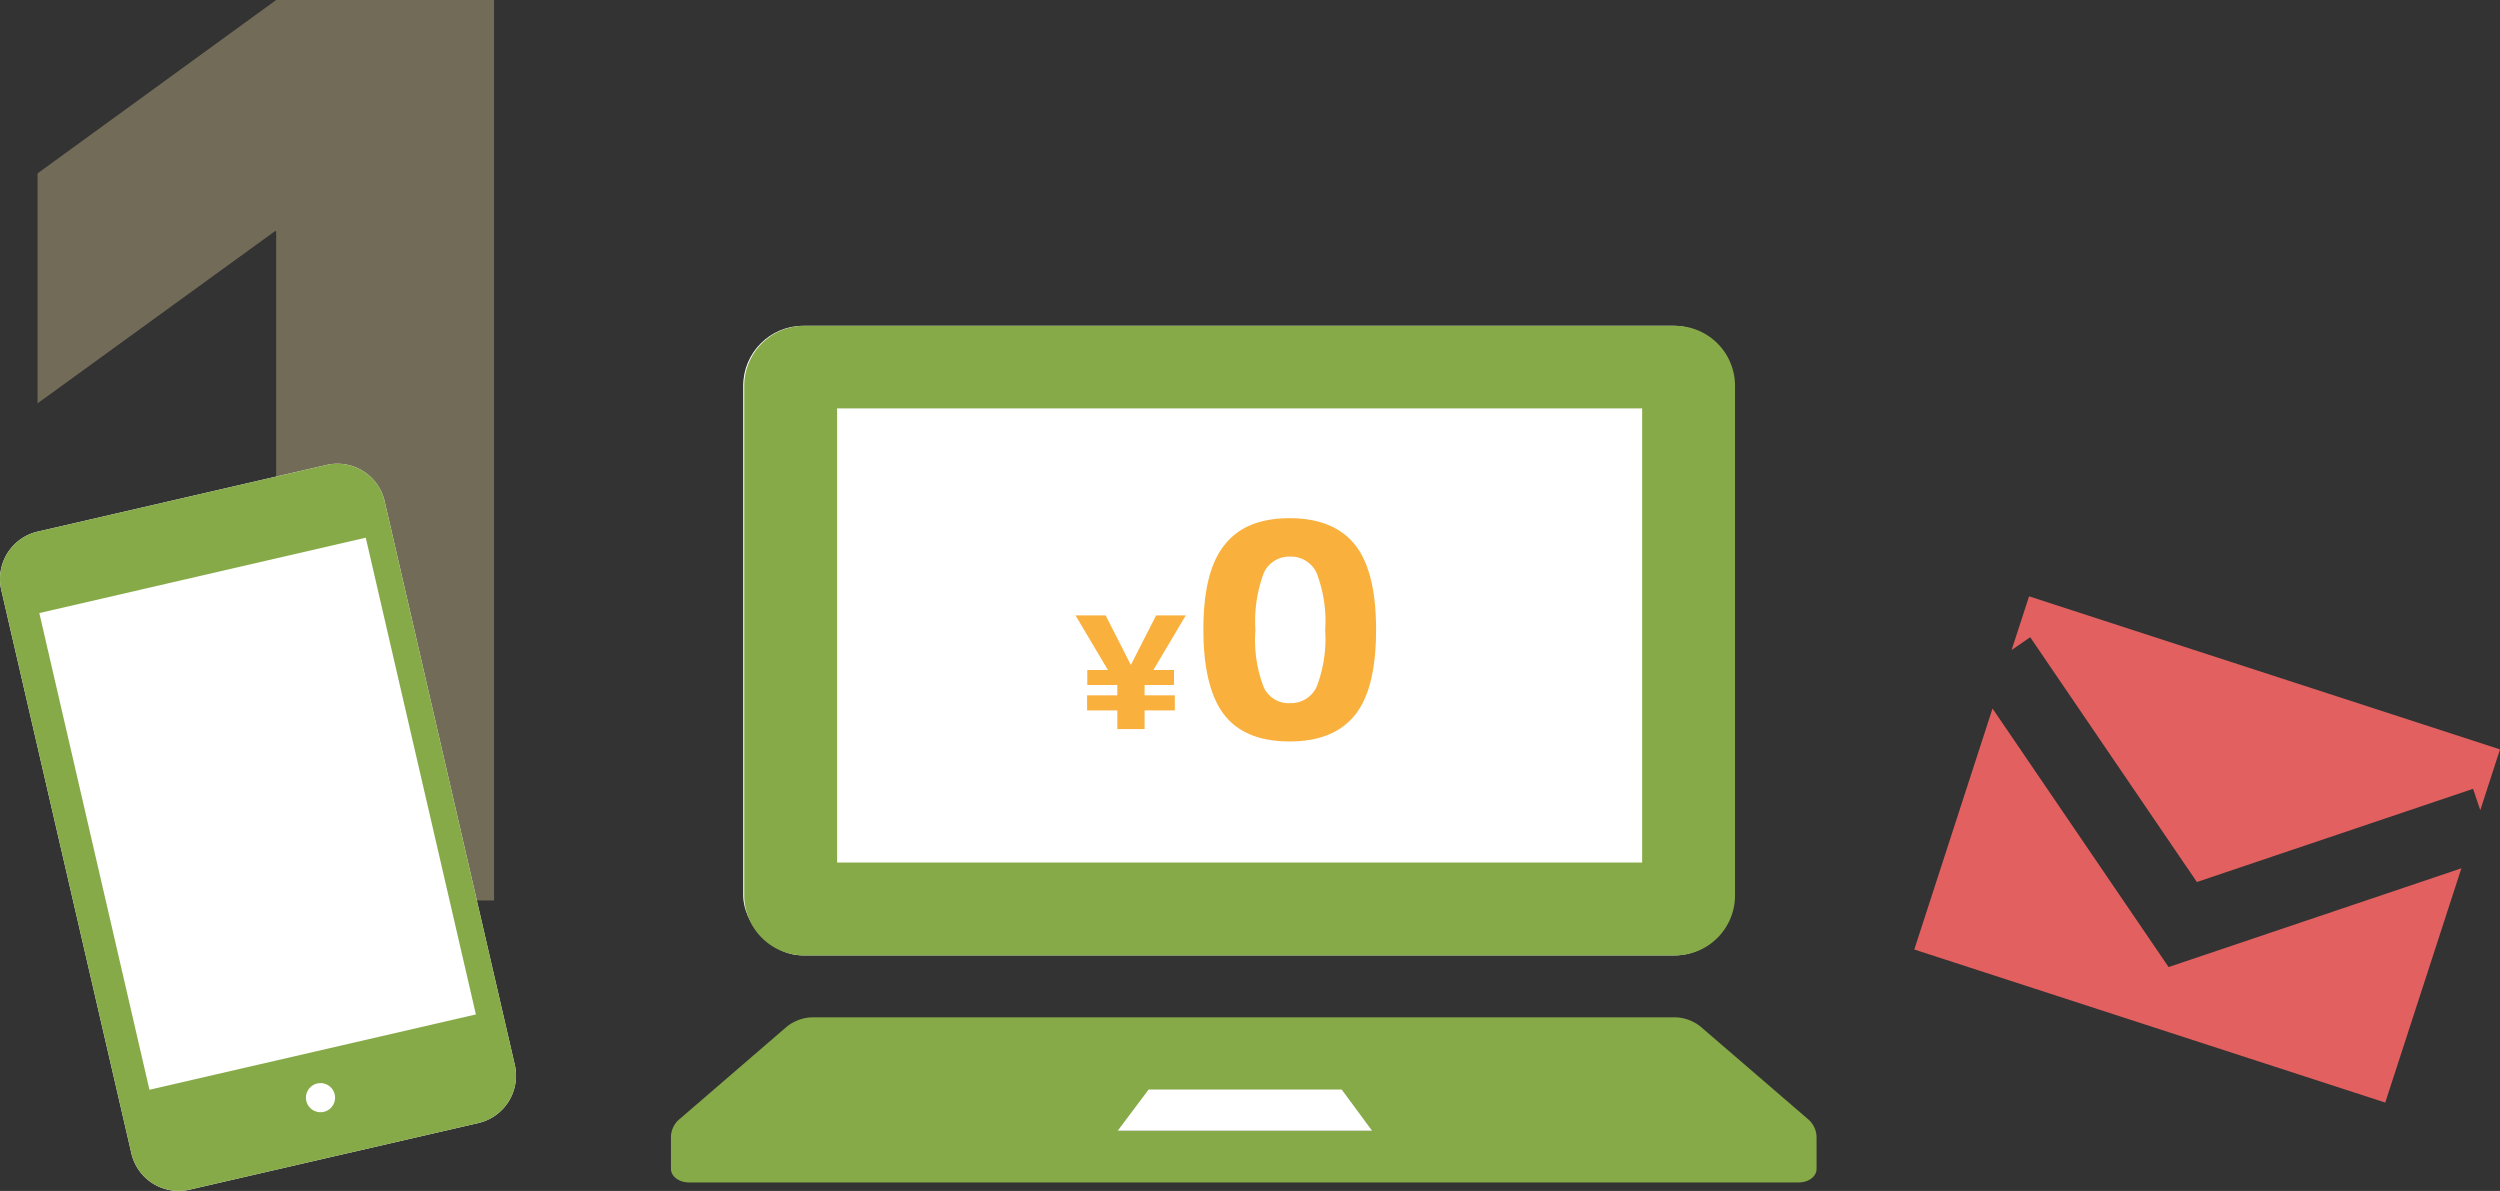 <svg xmlns="http://www.w3.org/2000/svg" width="242.23" height="115.39" viewBox="0 0 242.23 115.39"><rect x="0" y="0" width="242.23" height="115.39" fill="#333333" stroke="none"/><defs><style>.cls-1{opacity:0.33;}.cls-2{fill:#f4dfa4;}.cls-3{fill:#fff;}.cls-4{fill:#86aa48;}.cls-5{fill:#e26060;fill-rule:evenodd;}.cls-6{opacity:0.8;}.cls-7{fill:#f79c0b;}</style></defs><title>top_point01</title><g id="レイヤー_2" data-name="レイヤー 2"><g id="content"><g class="cls-1"><path class="cls-2" d="M26.76,0H47.87V87.25H26.76V22.4h-.12l-23,16.68V16.8Z"/></g><rect class="cls-3" x="72.01" y="31.57" width="96" height="61" rx="5.81"/><rect class="cls-3" x="108.11" y="104.57" width="25" height="5"/><path class="cls-4" d="M77.93,92.57H162.3a5.81,5.81,0,0,0,5.81-5.81V37.39a5.81,5.81,0,0,0-5.81-5.82H77.93a5.82,5.82,0,0,0-5.82,5.81V86.76A5.82,5.82,0,0,0,77.93,92.57Zm3.18-53h78v44h-78Z"/><path class="cls-4" d="M175.15,108.41l-10.38-8.94a4.07,4.07,0,0,0-2.64-.9H78.88a4.11,4.11,0,0,0-2.64.9l-10.37,8.94a2.29,2.29,0,0,0-.86,1.73v3.12c0,.72.78,1.31,1.75,1.31h107.5c1,0,1.75-.59,1.75-1.31v-3.12A2.33,2.33,0,0,0,175.15,108.41Zm-66.86,1.16,3-4H130l2.95,4Z"/><g id="アートワーク_4" data-name="アートワーク 4"><path class="cls-3" d="M.12,57.15l12.61,54.6a4.7,4.7,0,0,0,5.63,3.52l28-6.46a4.71,4.71,0,0,0,3.52-5.64L37.27,48.57a4.7,4.7,0,0,0-5.63-3.52l-28,6.46A4.71,4.71,0,0,0,.12,57.15Z"/><path class="cls-4" d="M.12,57.15l12.61,54.6a4.7,4.7,0,0,0,5.63,3.52l28-6.46a4.71,4.71,0,0,0,3.52-5.64L37.27,48.57a4.7,4.7,0,0,0-5.63-3.52l-28,6.46A4.71,4.71,0,0,0,.12,57.15Zm29.56,49.52a1.41,1.41,0,1,1,1.69,1.06A1.41,1.41,0,0,1,29.68,106.67ZM3.81,59.4l31.63-7.3L46.11,98.29l-31.63,7.3Z"/></g><polygon class="cls-5" points="196.71 61.74 212.86 85.46 239.62 76.43 240.32 78.5 242.23 72.61 196.6 57.78 194.91 62.98 196.71 61.74"/><polygon class="cls-5" points="210.12 93.7 193.06 68.65 185.48 92 231.11 106.83 238.49 84.13 210.12 93.7"/><g class="cls-6"><path class="cls-7" d="M107.13,59.63l2.44,4.8h0l2.45-4.8h2.87l-3.14,5.29h2v1.45H110.9l0,0v1h2.93v1.46h-2.93v1.81h-2.64V68.83h-2.93V67.37h2.93v-1l0,0h-2.91V64.92h2l-3.14-5.29Z"/><path class="cls-7" d="M118.69,52.75c1.35-1.7,3.44-2.54,6.26-2.54s4.93.84,6.31,2.54,2.07,4.45,2.07,8.28-.69,6.59-2.07,8.28-3.48,2.53-6.31,2.53S120,71,118.66,69.31,116.6,64.86,116.6,61,117.3,54.43,118.69,52.75Zm3.74,13.8A2.65,2.65,0,0,0,125,68.13a2.74,2.74,0,0,0,2.57-1.58,12.94,12.94,0,0,0,.83-5.51,13,13,0,0,0-.83-5.52A2.73,2.73,0,0,0,125,53.93a2.7,2.7,0,0,0-2.55,1.59,13.26,13.26,0,0,0-.81,5.52A12.75,12.75,0,0,0,122.43,66.55Z"/></g></g></g></svg>